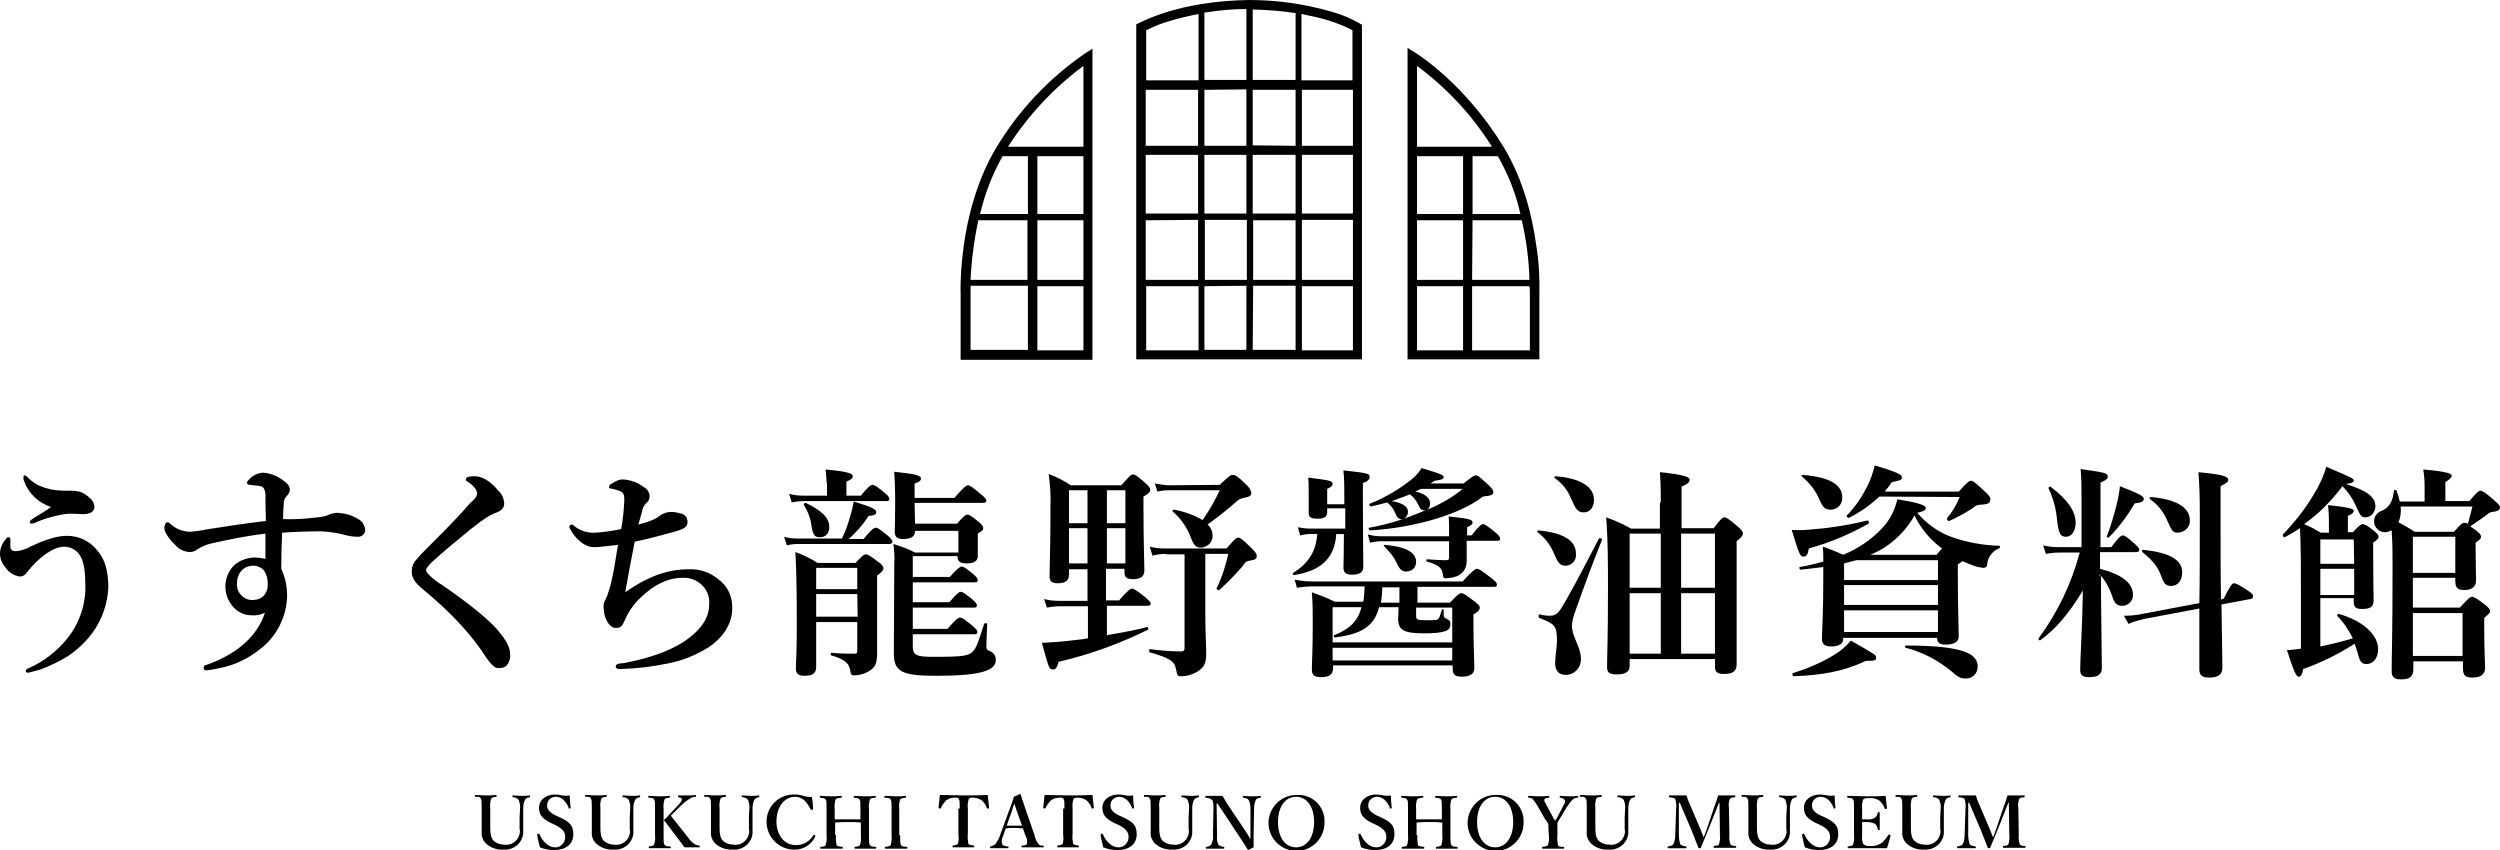<?xml version="1.0" encoding="utf-8"?>
<!-- Generator: Adobe Illustrator 25.0.1, SVG Export Plug-In . SVG Version: 6.00 Build 0)  -->
<svg version="1.1" id="レイヤー_1" xmlns="http://www.w3.org/2000/svg" xmlns:xlink="http://www.w3.org/1999/xlink" x="0px"
	 y="0px" viewBox="0 0 553.8 188.3" style="enable-background:new 0 0 553.8 188.3;" xml:space="preserve">
<g id="レイヤー_2_1_">
	<g id="レイヤー_1-2">
		<path d="M220.7,32.7c-4.4,7.3-6.4,15.8-7.2,21.7c-0.5,3.6-0.8,7.3-0.7,11v14.3H242V10.8l-1.6,1C232.4,17.3,225.7,24.4,220.7,32.7z
			 M240,14.6v17.9h-16.7C227.8,25.5,233.4,19.5,240,14.6z M229.8,48.8H240V62h-10.2V48.8z M227.8,62H215c0.2-4.4,0.8-8.9,1.7-13.2
			h10.9V62L227.8,62z M229.8,47.4V34.6H240v12.8H229.8z M222.1,34.6h5.6v12.8h-10.6C218.2,42.9,219.8,38.6,222.1,34.6z M215,65.3v-2
			h12.7v14.2H215V65.3z M229.8,77.6V63.4H240v14.2H229.8z"/>
		<path d="M295,2.6C289.1,0.9,283,0,276.8,0l0,0c-15.9,0.2-24.1,5-24.5,5.1l-0.6,0.3v74.2h50V5.5l-0.5-0.3
			C299.3,4.1,297.2,3.2,295,2.6z M299.6,6.7v11.1h-11.3V3.1c2,0.4,3.9,0.8,5.9,1.4C296.1,5.1,297.9,5.8,299.6,6.7L299.6,6.7z
			 M277.5,34.3h9.5v13h-9.5L277.5,34.3z M276.1,47.3h-9.3v-13h9.3V47.3z M277.5,32.2V19.9h9.5v12.4L277.5,32.2z M277.5,17.7V2.1
			c3.2,0.1,6.3,0.3,9.5,0.8v14.8L277.5,17.7z M276.1,17.7h-9.3V2.8c3.1-0.5,6.2-0.8,9.3-0.8L276.1,17.7z M276.1,19.8v12.5h-9.3V19.9
			L276.1,19.8z M265.4,32.3h-11.6V19.9h11.6V32.3z M265.4,34.3v13h-11.6v-13H265.4z M265.4,48.7V62h-11.6V48.8L265.4,48.7z
			 M266.9,48.7h9.3V62h-9.3V48.7z M276.1,63.3v14.2h-9.3V63.4L276.1,63.3z M277.6,63.3h9.4v14.2h-9.5L277.6,63.3z M277.6,62V48.8
			h9.4V62L277.6,62z M288.4,48.7h11.3V62h-11.3V48.7z M288.4,47.3v-13h11.3v13H288.4z M288.4,32.3V19.9h11.3v12.4L288.4,32.3z
			 M259.3,4.6c1.6-0.5,3.7-1,6.2-1.5v14.7h-11.6V6.7C255.7,5.8,257.5,5.1,259.3,4.6z M253.9,63.4h11.6v14.2h-11.6L253.9,63.4
			L253.9,63.4z M288.4,77.6V63.4h11.3v14.2H288.4z"/>
		<path d="M340.3,54.3c-0.8-5.9-2.7-14.3-7.2-21.7c-8.5-14-19.2-20.7-19.7-21l-1.6-1v69h29.2V65.3C341.1,61.6,340.9,58,340.3,54.3z
			 M324.1,48.8V62h-10.2V48.8H324.1z M313.9,47.4V34.6h10.2v12.8H313.9z M326.2,48.8h10.9c1,4.3,1.6,8.8,1.7,13.2h-12.7L326.2,48.8
			L326.2,48.8z M336.8,47.4h-10.6V34.6h5.6C334.1,38.6,335.8,42.9,336.8,47.4z M330.5,32.5h-16.6V14.6
			C320.5,19.5,326.1,25.5,330.5,32.5z M313.9,63.4h10.2v14.2h-10.2V63.4z M338.9,65.4v12.2h-12.8V63.4h12.7
			C338.9,64,338.9,64.7,338.9,65.4L338.9,65.4z"/>
		<path d="M14.9,118.7c2.6,0,5.1,1.2,6.7,3.3c1.5,1.7,2.4,4.2,2.4,8.2c-0.2,3.5-1.3,6.9-3.4,9.8c-1.5,2.1-3.4,3.9-5.5,5.3
			c-1.9,1.2-4,2.2-6.1,3c-1.4,0.4-2.2,0.6-2.6,0.7s-0.7-0.1-0.7-0.4s0.4-0.5,0.9-0.7c3.3-1.5,6.2-3.8,8.5-6.7
			c2.6-3.4,4-7.6,3.8-11.9c0-2.4-0.3-4.9-1.1-6.1c-0.7-1.3-2.1-2.1-3.6-2.1c-2.4,0-5.6,2.4-8,5.4c-0.7,0.9-1,1.2-1.9,1.2
			c-1.3-0.2-2.4-1-3.1-2c-0.7-0.8-1.2-1.9-1.2-3c0-0.8,0.2-1.6,0.6-2.3c0.2-0.4,0.5-0.8,0.8-1.1c0.1-0.2,0.3-0.3,0.5-0.3
			c0.4,0,0.4,0.3,0.4,0.7v1.5c0.1,0.7,0.5,0.9,1.2,0.9c1.2-0.1,2.4-0.5,3.4-1.1C10.6,119.3,12.8,118.7,14.9,118.7z M5.3,106.5
			c-0.1-0.2-0.1-0.4-0.1-0.6c0-0.4,0-0.6,0.2-0.6s0.4,0.1,0.7,0.4c2.1,2.3,5.4,3,8.3,3c1.5,0,3.1-0.1,4.3,0.7s2.2,1.6,2.2,2.9
			c0,1-0.8,1.6-2.6,1.6c-1-0.1-2.1-0.1-3.1-0.1c-1.1,0.1-2.2,0.3-3.3,0.6c-1.3,0.3-2.5,0.7-3.7,1.2C7.8,115.8,7.4,116,7,116
			c-0.3,0-0.4-0.1-0.4-0.4s0.3-0.4,0.8-0.8c1.1-0.7,2.9-1.7,3.9-2.5C8.5,111.4,6.3,109.3,5.3,106.5z"/>
		<path d="M70.4,114.6c0.8-0.1,1.6-0.2,2.3-0.5c0.5-0.3,1.1-0.4,1.7-0.5c1.8,0,3.5,0.5,5,1.4c0.9,0.5,1.4,1.4,1.5,2.4
			c0,0.8-0.7,1.5-1.5,1.5c0,0-0.1,0-0.1,0c-0.8,0-1.7-0.1-2.5-0.3c-1.8-0.5-3.7-0.8-5.6-0.9c-2.9,0-5.8,0.1-8.7,0.3
			c-0.1,2.6-0.2,5.2-0.2,8c0.9,1.9,1.3,3.9,1.3,6c-0.1,4.6-2.3,9-6,11.8c-2.6,2.1-5.7,3.6-9,4.2c-0.9,0.2-1.9,0.4-2.8,0.5
			c-0.4,0-0.7-0.2-0.7-0.5c0-0.4,0.2-0.7,0.6-0.7c7.1-2.5,11.4-6.6,13-11.6c-0.9,0.5-2,0.7-3,0.6c-1.3,0-2.6-0.5-3.6-1.4
			c-2.7-2.5-2.9-6.7-0.5-9.4c0.1-0.1,0.3-0.3,0.4-0.4c1.2-1,2.7-1.5,4.2-1.6c0.9,0,1.7,0.1,2.6,0.3v-5.6c-4.1,0.5-8.1,1.3-12.1,2.2
			c-1.1,0.3-2.1,0.7-3,1.3c-0.5,0.4-1.1,0.6-1.7,0.6c-1.2-0.1-2.4-0.6-3.2-1.6c-1.5-1.4-2.4-2.9-2.4-3.8c0-0.3,0.1-0.6,0.2-0.8
			c0.1-0.2,0.3-0.4,0.5-0.4c0.2,0,0.3,0.1,0.5,0.2c1.2,1.2,2.7,1.8,4.4,1.9c1.2-0.1,2.4-0.2,3.6-0.5c4.3-0.7,9.2-1.4,13.3-1.9
			c0-1.6-0.1-3.2-0.1-5.1c0.1-0.6,0-1.2-0.2-1.8c-0.2-0.5-0.5-0.8-1.4-0.9s-1.4-0.1-1.9-0.2c-0.3,0-0.6-0.2-0.6-0.4
			c0-0.4,0.4-0.7,0.8-1.1c0.7-0.7,1.7-1.1,2.7-1.2c1.6,0.1,3.2,0.7,4.5,1.7c0.9,0.6,1.5,1.3,1.5,2c0,0.6-0.3,1.1-0.7,1.5
			c-0.3,0.3-0.5,0.7-0.6,1.1c-0.1,1.3-0.2,2.7-0.2,4C65.3,115.1,67.8,114.9,70.4,114.6z M53.6,126.3c-0.7,0.7-1.1,1.8-1.1,2.8
			c-0.1,1,0.2,2,0.9,2.7c0.7,0.8,1.7,1.2,2.7,1.1c0.9,0,1.7-0.3,2.3-0.9c0.7-0.8,1-1.8,0.9-2.9c0-1-0.3-1.9-0.8-2.7
			c-0.6-0.7-1.5-1.1-2.4-1.1C55.2,125.3,54.3,125.6,53.6,126.3z"/>
		<path d="M105.7,109.2c-0.1-0.5-0.3-0.9-0.6-1.2c-0.4-0.5-0.9-0.9-1.4-1.2c-0.3-0.2-0.5-0.3-0.5-0.6c0-0.6,0.9-0.7,1.9-0.7
			c1.9,0,3.6,1.2,5.3,3.2c0.8,0.7,1.2,1.7,1.3,2.8c0,0.9-0.6,1.6-1.4,1.9c-1.4,0.5-2.6,1.1-6,3.8c-2.6,2.1-6.7,5.5-8.6,7.3
			c-0.7,0.7-1.3,1.4-1.3,1.7c0,0.5,0.3,0.8,0.7,1.2c0.8,0.8,1.7,1.5,2.7,2.1c5.3,3.6,10.1,7.4,12.3,9.9c2.4,2.8,2.9,4.3,2.9,5.5
			c0.1,0.8-0.1,1.6-0.6,2.3c-0.4,0.6-1,0.8-2.1,0.8c-0.6,0-1.5-0.7-2.7-2.5c-3-4.7-7.5-9.7-14.2-15.2c-1.6-1.3-2.2-2.5-2.2-3.6
			c0-1,0.3-2,1-2.7c0.7-0.9,2.6-2.8,6.7-6.9c1.3-1.3,3.1-3.2,5.2-5.6C105.4,110.4,105.7,109.8,105.7,109.2z"/>
		<path d="M152.6,126.1c2.4-0.1,4.7,0.7,6.5,2.2c2.1,1.5,3.2,3.9,3.1,6.5c0,3.8-2.5,6.8-5.4,8.7c-2.8,1.7-5.8,2.9-9,3.5
			c-3.4,0.7-6.8,1.1-10.3,1.2c-0.9,0-1.1-0.2-1.1-0.5c0-0.2,0.1-0.4,0.3-0.6c0.5-0.1,0.9-0.2,1.4-0.2c5.4-1,10.2-2.6,13.6-4.9
			c4.2-2.9,5.4-5.6,5.4-8.2c0.1-1.5-0.4-3-1.5-4.1c-1.2-1.2-2.8-1.8-4.4-1.7c-3.3,0-6.3,1.5-9.3,4.4c-1.5,1.4-2.7,3.1-3.5,5
			c-0.5,1.2-0.9,1.7-1.9,1.7c-0.7,0-1.4-0.3-2.1-1.6c-0.5-1-0.7-2.1-0.7-3.2c0-1,0.4-1.3,0.8-2.3c0.2-0.6,0.5-1.6,0.7-2.2
			c0.7-2.7,1.1-5.5,1.7-9.1c-2.7,0.3-4.3,0.5-4.9,0.5c-1.2,0.1-2.5-0.4-3.4-1.2c-1-0.8-1.8-1.8-2.4-3c-0.2-0.5,0.1-0.8,0.4-0.8
			c0.3,0,0.5,0.2,0.7,0.4c1.3,1,2.9,1.5,4.5,1.4c1.9-0.1,3.9-0.4,5.8-0.8c0.4-2.1,0.6-4.3,0.7-6.4c0-1.6-0.4-1.8-1.2-2.1
			c-0.6-0.2-1.2-0.4-1.8-0.5c-0.2,0-0.4,0-0.4-0.3c0.1-0.4,0.3-0.7,0.7-0.8c0.7-0.5,1.5-0.9,2.4-0.9c1.7,0.1,3.3,0.7,4.6,1.7
			c0.8,0.4,1.3,1.2,1.3,2.1c0,0.6-0.3,1.1-0.8,1.5c-0.5,0.5-0.8,1.2-0.9,1.9c-0.2,0.8-0.5,1.8-0.8,2.8c3.4-0.9,4-1.4,4.8-2
			c0.7-0.5,1.6-0.8,2.5-0.8c0.8,0,1.6,0.2,2.3,0.4c0.8,0.2,1.3,1,1.3,1.8c0,1-0.5,1.5-2.6,2.1s-5.8,1.6-9.1,2.3
			c-0.7,3.6-1.5,7.7-2.1,11.2C144.2,127.2,148.6,126.1,152.6,126.1z"/>
		<path d="M186.5,119.3c0.7-1.4,1.3-3,1.7-4.5c0.4-1.2,0.7-2.4,0.9-3.7c4,1.2,5,1.7,5,2.3s-0.4,0.8-1.7,0.9
			c-1.2,1.9-2.7,3.6-4.4,5.1h3.3c1.7-2.1,2.3-2.5,2.7-2.5s1,0.4,2.6,1.7c0.7,0.6,1.1,1.1,1.1,1.4s-0.2,0.5-0.7,0.5h-20.2
			c-0.8,0-1.7,0.1-2.5,0.3l-0.6-1.9c1,0.3,2,0.4,3,0.4L186.5,119.3z M183.1,106.9c0-0.8-0.1-1.8-0.2-2.9c5.5,0.5,6,1,6,1.5
			s-0.5,0.8-1.4,1.2v3.1h3.2c1.6-2,2.2-2.4,2.6-2.4s1,0.4,2.6,1.7c0.7,0.6,1.1,1,1.1,1.4s-0.2,0.5-0.7,0.5h-18.2
			c-0.9,0-1.8,0.1-2.7,0.3l-0.6-1.9c1.1,0.3,2.2,0.4,3.3,0.4h5.1v-2.9L183.1,106.9z M180.8,137.8v9.9c0,1.5-0.8,2-2.7,2
			c-1.2,0-1.8-0.5-1.8-1.6c0-1.5,0.2-3,0.2-9c0-5.6,0-11.2-0.3-16.8c1.7,0.6,3.4,1.4,4.9,2.4h8.4c1.5-1.6,1.9-1.9,2.3-1.9
			s1,0.3,2.8,1.7c0.8,0.6,1.1,1,1.1,1.4s-0.3,0.8-1.4,1.6v17c0,2.4-0.4,3.2-1.4,3.9c-1.1,0.8-2.4,1.2-3.7,1.2
			c-0.7,0-0.7-0.2-0.9-1.3c-0.3-1.5-1.4-2.3-4.1-3.1c-0.3,0-0.2-0.6,0-0.6c1.7,0.2,3.4,0.2,5.1,0.2c0.5,0,0.6-0.1,0.6-0.7v-6.3
			L180.8,137.8z M181.6,119c-1.2,0-1.5-0.4-1.9-2.9c-0.2-1.5-0.8-2.9-1.6-4.2c-0.2-0.2,0.2-0.6,0.4-0.5c3.5,1.7,5.2,3.3,5.2,5.3
			c0.1,1.1-0.6,2.2-1.8,2.3C181.8,119,181.7,119,181.6,119L181.6,119z M189.9,125.8h-9.1v4.7h9.1V125.8z M189.9,131.6h-9.1v5h9.2
			L189.9,131.6z M202.7,116h9.3c1.5-1.7,1.9-2,2.3-2s0.9,0.3,2.5,1.6c0.7,0.6,1,1,1,1.4s-0.1,0.5-1.2,1.2v5c0,1.1-0.9,1.6-2.4,1.6
			s-2.1-0.4-2.1-1.6h-9.9v4.6h8.2c1.7-1.9,2.3-2.3,2.6-2.3c0.5,0,1,0.4,2.5,1.6c0.7,0.6,1.1,1,1.1,1.4s-0.2,0.5-0.7,0.5h-13.7v4.4
			h8.1c1.6-1.9,2.2-2.3,2.5-2.3c0.5,0,1,0.4,2.5,1.6c0.7,0.6,1.1,1,1.1,1.4s-0.2,0.5-0.7,0.5h-13.5v4.7h7.7c1.8-2.1,2.4-2.5,2.8-2.5
			s1,0.4,2.7,1.8c0.7,0.6,1.1,1,1.1,1.4s-0.2,0.5-0.7,0.5h-13.6v2.6c0,2,0.7,2.4,4.5,2.4c6.7,0,8-0.2,8.9-1.3c0.7-0.8,1-1.6,2.4-6
			c0.1-0.2,0.7-0.2,0.7,0c-0.1,1.7-0.2,4.3-0.2,5s0.2,0.8,0.9,1.1c0.7,0.3,1.2,1,1.2,1.8c0,1.3-0.8,2.1-2.8,2.7s-5.4,0.9-10.3,0.9
			c-7.6,0-9.5-0.8-9.5-5c0-3.3,0.1-13,0.1-19.9c0.1-1.4,0-2.9-0.2-4.3c1.6,0.5,3.3,1.1,4.8,1.9h9.6v-4.8h-9.6c0,1.2-0.8,1.8-2.6,1.8
			c-1.4,0-1.9-0.5-1.9-1.6c0-0.6,0.1-2.5,0.1-6.4c0-3.3-0.1-4.9-0.2-6.9c4.7,0.5,5.9,0.8,5.9,1.5c0,0.5-0.4,0.8-1.4,1.1v3.2h8.8
			c2.1-2.4,2.7-2.8,3-2.8c0.5,0,1,0.4,2.9,2c0.8,0.6,1.2,1.1,1.2,1.4s-0.2,0.5-0.7,0.5h-15.2L202.7,116L202.7,116z"/>
		<path d="M245.2,133h2.7c1.9-2.2,2.5-2.6,2.9-2.6s1,0.4,2.9,1.9c0.8,0.7,1.2,1.1,1.2,1.4s-0.2,0.5-0.7,0.5h-9v6.5
			c3.5-0.6,6.8-1.2,8.9-1.8c0.2-0.1,0.4,0.5,0.2,0.6c-6.3,3.1-12.9,5.5-19.8,7.1c-0.3,1.2-0.6,1.7-1.2,1.7c-0.9,0-0.9-0.1-2.5-5.9
			c2.4-0.1,4.8-0.3,7.2-0.6c1-0.1,2-0.2,3-0.4v-7.1h-6.1c-1,0-2,0.1-3,0.3l-0.6-1.9c1.1,0.3,2.2,0.4,3.3,0.4h6.3v-7h-4.1v1.2
			c0,1.4-0.9,1.9-2.5,1.9c-1.3,0-1.8-0.5-1.8-1.5c0-2.5,0.2-5.5,0.2-15.7c0.1-2.3-0.1-4.7-0.4-7c1.7,0.6,3.4,1.5,4.9,2.5h11.2
			c1.8-2.1,2.2-2.4,2.6-2.4s0.9,0.3,2.7,1.9c0.8,0.7,1.1,1.1,1.1,1.5s-0.2,0.8-1.5,1.5v2.7c0,7.1,0.2,12.1,0.2,13.7
			c0,1.3-0.9,1.9-2.5,1.9c-1.4,0-1.9-0.4-1.9-1.5V126H245v7H245.2z M240.9,115.9v-7.3h-4.1v7.3H240.9z M240.9,124.8V117h-4.1v7.8
			H240.9z M249.3,115.9v-7.3h-4.1v7.3H249.3z M249.3,124.8V117h-4.1v7.8H249.3z M258.3,122.7c-1,0-2,0.1-3,0.4l-0.6-2
			c1.1,0.3,2.3,0.4,3.4,0.4h13.6c1.8-2.1,2.2-2.4,2.6-2.4s0.9,0.3,2.9,2.3c0.9,0.9,1.2,1.3,1.2,1.7c0,0.7-0.3,0.9-1.6,1.1
			c-0.8,0.2-0.9,0.2-1.6,1.3c-1.6,1.8-3.3,3.6-5.1,5.2c-0.2,0.2-0.7-0.2-0.6-0.4c1.2-2.4,2-5,2.6-7.6H267v13.2c0,4.1,0.2,7,0.2,9
			s-0.5,2.9-1.7,3.7c-1.2,0.8-2.5,1.2-3.9,1.2c-0.8,0-0.8-0.2-1.1-1.6c-0.3-1.8-1.6-2.5-5.8-3.7c-0.2,0-0.2-0.7,0-0.7
			c2.3,0.3,4.6,0.5,6.9,0.5c0.6,0,0.8-0.2,0.8-0.7v-20.8h-4.1V122.7z M270.2,107.4c2-1.9,2.4-2.2,2.8-2.2c0.6,0,1.1,0.2,3.1,2.2
			c0.5,0.4,0.9,1,1.1,1.7c0,0.7-0.2,0.9-1.7,1.2c-0.6,0.1-1.2,0.4-1.6,0.8c-2,1.8-4.2,3.5-6.4,5.1c0.7,0.6,1.1,1.5,1.1,2.4
			c0.1,1.4-1,2.6-2.5,2.7c0,0,0,0,0,0c-1.2,0-1.6-0.4-2.3-2.2c-0.8-2.2-2.2-4.2-4-5.8c-0.2-0.2,0-0.4,0.3-0.4
			c2.2,0.4,4.4,1.2,6.3,2.3c1.5-2.1,2.7-4.3,3.8-6.6h-11.3c-0.8,0-1.7,0.1-2.5,0.3l-0.6-1.8c1,0.2,1.9,0.3,2.9,0.4L270.2,107.4
			L270.2,107.4z"/>
		<path d="M346.7,125.3c-1.2,0-1.7-0.8-2.6-3c-0.8-1.8-2-3.3-3.5-4.4c-0.2-0.2,0-0.4,0.2-0.4c5.4,0.5,8.3,2.2,8.3,5.1
			c0.2,1.3-0.7,2.5-2,2.7C347,125.3,346.8,125.3,346.7,125.3z M349,135.3c-0.4,1-0.7,2.1-0.8,3.2c0,2.6,2,4.8,2,7.4
			c0.1,1.9-1.3,3.5-3.2,3.6c0,0-0.1,0-0.1,0c-1.6,0-2.4-0.9-2.4-2.6s0.4-3.3,0.4-4.9c0-3.3-0.4-3.8-3.9-5.1
			c-0.3-0.1-0.2-0.9,0.1-0.8c0.7,0.2,1.4,0.3,2.1,0.3c1.1,0,1.8-0.2,2.8-1.9c1.3-2.1,3.7-6.5,8.2-15.2c0.1-0.2,0.8,0,0.7,0.2
			C352.6,125.3,350.9,129.9,349,135.3L349,135.3z M350.9,113.5c-1.5,0-1.8-0.7-2.9-3.1c-0.7-1.8-2-3.4-3.6-4.5
			c-0.2-0.2,0-0.4,0.2-0.4c5.4,0.4,8.5,2.3,8.5,5.2C353.1,112.6,352,113.5,350.9,113.5z M367.9,111.3c0-3.4-0.1-5.6-0.2-6.7
			c6,0.6,6.6,1.2,6.6,1.7s-0.6,1-1.8,1.5v9.2h7.1c1.6-2.1,2-2.4,2.4-2.4s0.9,0.3,2.9,2c0.9,0.8,1.2,1.2,1.2,1.6s-0.4,0.9-1.4,1.7
			v27.3c0,1.5-0.9,2.1-2.8,2.1c-1.4,0-2-0.4-2-1.6V146H361v1.5c0,1.3-0.9,1.9-2.9,1.9c-1.5,0-2.1-0.4-2.1-1.6
			c0-2.9,0.2-5.9,0.2-17.5c0-5.2,0-10.5-0.4-15.7c1.9,0.7,3.8,1.5,5.5,2.5h6.4v-5.8L367.9,111.3z M367.9,118.2H361v12h6.9V118.2z
			 M367.9,131.4H361v13.4h6.9V131.4z M379.9,130.2v-12h-7.5v12H379.9z M379.9,144.8v-13.4h-7.5v13.4H379.9z"/>
		<path d="M400.7,121.5c-0.2,1.3-0.5,1.8-1.2,1.8s-0.9-0.3-2.6-5.9c1.7,0.1,3.5,0,5.2-0.2c3.9-0.3,7.8-1,11.6-1.9
			c0.2,0,0.5,0.6,0.2,0.7C409.7,118.4,405.3,120.2,400.7,121.5z M413.3,146.4c-4.6,2.2-9.5,3.2-16,3.4c-0.2,0-0.4-0.6-0.1-0.7
			c3.2-1,6.3-2.3,9.2-4.1c1.4-0.8,2.6-1.9,3.6-3.1c5.6,3.2,5.6,3.2,5.6,3.8S415.3,146.4,413.3,146.4L413.3,146.4z M404,125.6
			c-1.6,0.2-3.3,0.4-5.1,0.6c-0.3,0-0.4-0.6-0.2-0.6c1.8-0.3,3.5-0.7,5.2-1.2c0-1.1,0-2.2-0.1-3.3c1.5,0.5,3,1.1,4.5,1.8
			c3.4-1.4,6.5-3.5,9-6.3c1.5-1.7,2.5-3.8,3-6c4.4,0.7,6.3,1.3,6.3,1.9s-0.6,0.8-1.9,1.1c2,2.3,4.4,4.1,7.2,5.2
			c3.5,1.3,7.2,2,11,2.1c0.2,0,0.2,0.5-0.1,0.6c-1.5,0.6-2.6,2.1-2.6,3.7c-0.1,0.4-0.4,0.6-0.8,0.6c-0.8-0.1-1.5-0.2-2.2-0.5
			c-0.9-0.3-1.7-0.7-2.5-1c-0.3,0.3-0.6,0.5-1,0.7v2.6c0,7,0.2,11.8,0.2,13.4c0,1.2-1.1,1.8-2.9,1.8c-1.3,0-1.9-0.4-1.9-1.5h-20.8
			v0.2c0,1.1-0.9,1.7-2.6,1.7c-1.5,0-2.1-0.5-2.1-1.7c0-2.3,0.3-4.6,0.3-13.8v-2.1L404,125.6z M405.5,112.9c-1.2,0-1.7-0.5-2.4-2.1
			c-0.8-2-2.2-3.8-3.9-5.2c-0.2-0.2-0.1-0.4,0.2-0.4c5.8,0.5,8.7,2.1,8.7,5c0.1,1.4-1,2.6-2.4,2.7
			C405.6,112.9,405.6,112.9,405.5,112.9L405.5,112.9z M408.5,128.5h20.8v-4.4h-18.1c-0.9,0.2-1.8,0.5-2.7,0.7L408.5,128.5
			L408.5,128.5z M429.3,129.6h-20.8v4.4h20.8L429.3,129.6z M429.3,135.2h-20.8v4.8h20.8L429.3,135.2z M416.3,110
			c-2,1.9-4.3,3.5-6.7,4.7c-0.2,0.1-0.7-0.3-0.5-0.5c1.9-1.9,3.4-4.2,4.6-6.6c0.7-1.4,1.2-2.9,1.6-4.5c4.7,1.4,6,2,6,2.6
			s-0.2,0.7-2.2,1.1c-0.5,0.7-1,1.4-1.6,2.1h16.4c1.9-2.1,2.3-2.4,2.7-2.4s0.9,0.3,3,2.3c1,0.9,1.3,1.3,1.3,1.7
			c0,0.9-0.3,1.2-2.1,1.3c-0.6,0-1.3,0.2-1.7,0.7c-1.7,1.1-3.5,2.1-5.3,2.9c-0.3,0.1-0.6-0.4-0.5-0.6c1.2-1.4,2.1-3,2.8-4.7
			L416.3,110L416.3,110z M428.9,123c0.6-0.7,1-1.2,1.3-1.5c-2.6-1.9-4.7-4.4-6.1-7.3c-2.2,3.9-5.6,7-9.8,8.7h14.6V123z M435.4,150.3
			c-1.1,0-1.7-0.3-3-1.5c-3-2.5-6.4-4.3-10.2-5.3c-0.3,0-0.2-0.5,0-0.5c13,0,15.9,1.9,15.9,4.7c0,1.4-1.1,2.6-2.5,2.6
			C435.5,150.3,435.5,150.3,435.4,150.3L435.4,150.3z"/>
		<path d="M465.4,127.5c0,6,0.2,17.4,0.2,20.5c0,1.5-1,2-2.8,2c-1.4,0-2-0.4-2-1.6c0-2,0.5-10.4,0.6-17.6c-3.2,5.3-6.1,8.6-9.4,11
			c-0.2,0.2-0.6-0.2-0.4-0.4c4.2-5.7,7.3-12.2,9.1-19h-4.5c-1,0-2,0.1-3,0.3l-0.6-1.9c1.1,0.3,2.3,0.4,3.4,0.4h5.1v-10.5
			c0-2.9,0-4.5-0.2-6.8c5.6,0.8,6,0.9,6,1.7c0,0.5-0.4,0.8-1.6,1.3v14.3h2.4c1.6-2.2,2.2-2.6,2.5-2.6c0.5,0,1,0.4,2.6,1.8
			c0.7,0.6,1.1,1.1,1.1,1.4s-0.2,0.5-0.7,0.5h-8v3.7c4.6,1.2,7.3,3,7.3,5.8c0,1.3-1,2.3-2.2,2.4c-1.1,0-1.9-0.2-2.5-2.4
			c-0.6-1.7-1.5-3.3-2.7-4.6v0.3L465.4,127.5z M457.7,118.9c-1.3,0-1.6-0.6-2-3.5c-0.2-2.5-0.8-4.9-1.9-7.2
			c-0.1-0.2,0.2-0.5,0.4-0.4c3.8,2.8,5.6,5.5,5.6,8C459.8,117.6,458.9,118.9,457.7,118.9L457.7,118.9z M472.9,111.5
			c-1.6,2.7-3.5,5.3-5.7,7.5c-0.2,0.2-0.6,0-0.5-0.2c0.9-2.3,1.6-4.7,2.2-7.1c0.3-1.3,0.6-2.6,0.7-4c4.3,1.7,5.3,2.2,5.3,2.8
			S474.2,111.4,472.9,111.5z M492.6,132.6c1.5-3,1.9-3.4,2.3-3.4s1,0.3,3,1.6c0.9,0.6,1.2,0.9,1.2,1.3s-0.2,0.5-0.6,0.6l-6.4,1.2
			c0.1,7.4,0.2,11.8,0.2,14c0,1.5-0.9,2.2-2.9,2.2c-1.6,0-2.2-0.5-2.2-1.8v-13.5l-12.2,2.3c-1.2,0.3-2.4,0.6-3.5,1.1l-1-1.8
			c1.3,0,2.7-0.1,4-0.4l12.7-2.4c0.1-5.1,0.1-11.6,0.1-19.6c0-4.6-0.1-6.5-0.3-9.4c5.2,0.5,6.6,0.9,6.6,1.7c0,0.5-0.4,0.7-1.7,1.4v8
			c0,6.9,0,12.5,0.1,17.1L492.6,132.6z M481,129.8c-1.1,0-1.6-0.4-2.1-1.8c-0.9-2.5-1.9-3.7-4.3-5.7c-0.1-0.1-0.1-0.3-0.1-0.4
			c0.1-0.1,0.2-0.1,0.3-0.1c5.8,0.6,8.6,2.2,8.6,5C483.4,128.6,482.4,129.8,481,129.8z M482.5,118c-1.2,0-1.3-0.2-2.6-3.1
			c-0.8-1.7-2-3.2-3.6-4.3c-0.1-0.1-0.1-0.3-0.1-0.4c0.1-0.1,0.2-0.1,0.3-0.1c5.6,0.5,8.6,2.3,8.6,5.2
			C485.2,116.7,484,117.9,482.5,118C482.6,118,482.5,118,482.5,118L482.5,118z"/>
		<path d="M514,143.2c2.4-0.5,4.9-1.1,7.2-1.8c-0.9-1.8-2-3.5-3.4-4.9c-0.2-0.2,0-0.5,0.3-0.5c5.3,1.5,8.7,4.6,8.7,7.8
			c0,2-1.1,3.3-2.6,3.3c-1,0-1.4-0.5-1.8-2c-0.3-0.9-0.5-1.8-0.8-2.5c-3.6,2.3-7.4,4.2-11.4,5.6c-0.2,1.2-0.5,1.7-1,1.7
			s-1-0.9-2.6-5.9c1,0,2.1-0.2,3.1-0.3v-13.3c0-4.5,0-8.9-0.2-13.4c-1.1,0.7-2.2,1.4-3.4,2c-0.2,0.1-0.5-0.4-0.4-0.6
			c2.6-2.7,4.9-5.6,6.8-8.8c1.2-1.9,2.2-4,2.8-6.2c5.4,2.3,6.1,2.6,6.1,3s-0.5,0.7-1.8,0.8c4.8,1.5,6.6,2.9,6.6,5
			c0,1.2-0.9,2.3-2.1,2.4c-1,0-1.1-0.1-2.3-2.7c-0.7-1.6-1.7-3-2.9-4.2c-2.4,3.2-5.2,6.1-8.5,8.4c1.3,0.5,2.5,1.2,3.7,1.9h1.8v-3.1
			c0-1-0.1-2-0.2-3c5.2,0.5,5.7,0.9,5.7,1.3s-0.5,0.7-1.3,1.1v3.6h1.1c1.4-1.5,1.8-1.8,2.2-1.8s1,0.3,2.5,1.5c0.7,0.6,1,0.9,1,1.3
			s-0.2,0.6-1.2,1.3v2c0,6.4,0.1,9.7,0.1,10.8c0,1.4-0.7,1.9-2.5,1.9c-1.5,0-1.9-0.4-1.9-1.7v-0.7H514V143.2z M521.4,119.5H514v5.4
			h7.5L521.4,119.5L521.4,119.5z M514,131.8h7.5V126H514V131.8z M537.1,111v-3.3c0-1.2-0.1-2.5-0.3-3.7c5.8,0.5,6.3,1,6.3,1.4
			s-0.5,0.8-1.4,1.4v4.2h5.3c1.7-2,2.1-2.3,2.5-2.3s0.9,0.3,3,2.1c1,0.9,1.3,1.2,1.3,1.6c0,0.6-0.6,0.9-1.7,1
			c-0.5,0.1-1,0.3-1.3,0.7c-1.1,0.8-2.1,1.5-3.6,2.5c0.5,0.3,0.9,0.6,1.3,0.9c0.8,0.6,1.1,1,1.1,1.4s-0.2,0.6-1.2,1.3v1.4
			c0,3.6,0.1,6.1,0.1,6.9c0,1.5-0.9,2.2-2.6,2.2c-1.5,0-2-0.5-2-2V128h-9.4v6.6h10.4c1.9-2.1,2.3-2.4,2.7-2.4s1,0.3,2.8,1.7
			c0.9,0.7,1.2,1.1,1.2,1.5s-0.2,0.5-1.3,1.5v1.8c0,5.4,0.2,8.2,0.2,9.2c0,1.5-1,2.2-2.8,2.2c-1.6,0-2.1-0.5-2.1-2.1v-1.5h-11v1.7
			c0,1.7-0.8,2.3-2.7,2.3c-1.5,0-2.1-0.5-2.1-1.8c0-3.8,0.2-7.7,0.2-23.1c0-2.7,0-5.4-0.2-8.1c-0.5,0.2-1,0.4-1.5,0.4
			c-1.3,0-2.4-1.1-2.4-2.4c0-1,0.6-1.9,1.6-2.3c1.7-0.7,2.6-2.1,2.8-4.5c0-0.2,0.5-0.2,0.6,0c0.3,0.9,0.5,1.6,0.7,2.4h5.5L537.1,111
			z M531.8,112.2c0.1,1.2,0,2.4-0.5,3.5c1.2,0.6,2.4,1.3,3.6,2.1h8.7c1.5-1.7,1.9-2,2.3-2c0.3,0,0.6,0.1,0.8,0.2
			c0.4-1.4,0.7-2.7,1-3.8L531.8,112.2z M543.9,118.9h-9.4v8h9.4V118.9z M534.5,145.3h11v-9.5h-11V145.3z"/>
		<path d="M115.2,179.1c0.1-0.6-0.1-1.3-0.3-1.9c-0.3-0.4-0.8-0.6-1.3-0.6c-0.1,0-0.1,0-0.1-0.2s0-0.2,0.1-0.2
			c0.6,0,1.3,0.1,1.9,0.1c0.6,0,1.2,0,1.8-0.1c0.1,0,0.1,0,0.1,0.2s0,0.2-0.1,0.2c-0.5,0.1-0.9,0.3-1,0.6c-0.3,0.6-0.4,1.2-0.4,1.9
			v5c0.1,1.1-0.4,2.2-1.2,3c-0.9,0.8-2,1.2-3.2,1.1c-1.4,0.1-2.8-0.4-3.8-1.3c-0.7-0.7-1.1-1.6-1-2.6V179c0-1.5,0-1.7-0.2-2.1
			s-0.5-0.4-1.2-0.4c-0.1,0-0.1,0-0.1-0.2s0-0.2,0.1-0.2c0.7,0,1.6,0.1,2.3,0.1c0.8,0,1.5,0,2.3-0.1c0.1,0,0.1,0,0.1,0.2
			s0,0.2-0.1,0.2c-0.6,0.1-0.9,0.1-1.1,0.4c-0.2,0.7-0.3,1.4-0.2,2.1v4.2c0,1.4,0.1,2.4,0.8,3.1c0.6,0.5,1.4,0.8,2.2,0.8
			c1.6,0.3,3.2-0.8,3.5-2.4c0.1-0.3,0.1-0.7,0-1V181L115.2,179.1z"/>
		<path d="M122,182.3c-1.9-1-2.6-1.8-2.6-3.4s1.4-2.9,3.6-2.9c0.5,0,1.1,0.1,1.6,0.2c0.5,0.1,1.1,0.1,1.6,0c0,0.9,0.1,1.8,0.2,2.7
			c0,0.1,0,0.1-0.2,0.2s-0.2,0-0.2-0.1c-0.6-1.5-1.6-2.5-2.9-2.5c-1,0-1.9,0.8-1.9,1.8c0,0.1,0,0.1,0,0.2c0,0.7,0.4,1.4,1.8,2.1
			l0.9,0.4c2.3,1.1,3.1,1.8,3.1,3.8c0,2.2-1.6,3.5-4.3,3.5c-1.1,0-2.1-0.2-3.1-0.6c-0.2-0.9-0.5-1.9-0.6-2.7c0-0.1,0-0.2,0.2-0.3
			s0.2,0,0.3,0.1c0.7,1.6,2,2.9,3.4,2.9c1.2,0.1,2.2-0.9,2.3-2.1c0-0.1,0-0.1,0-0.2c0-1.2-0.7-1.9-2.3-2.7L122,182.3z"/>
		<path d="M139.6,179.1c0.1-0.6-0.1-1.3-0.3-1.9c-0.3-0.4-0.8-0.6-1.3-0.6c-0.1,0-0.1,0-0.1-0.2s0-0.2,0.1-0.2
			c0.6,0,1.3,0.1,1.9,0.1c0.6,0,1.2,0,1.8-0.1c0.1,0,0.1,0,0.1,0.2s0,0.2-0.1,0.2c-0.5,0.1-0.9,0.3-1,0.6c-0.3,0.6-0.4,1.2-0.4,1.9
			v5c0.1,1.1-0.4,2.2-1.2,3c-0.9,0.8-2,1.2-3.2,1.1c-1.4,0.1-2.8-0.4-3.8-1.3c-0.7-0.7-1.1-1.6-1-2.6V179c0-1.5,0-1.7-0.2-2.1
			s-0.5-0.4-1.2-0.4c-0.1,0-0.1,0-0.1-0.2s0-0.2,0.1-0.2c0.7,0,1.6,0.1,2.3,0.1c0.8,0,1.5,0,2.3-0.1c0.1,0,0.1,0,0.1,0.2
			s0,0.2-0.1,0.2c-0.6,0.1-0.9,0.1-1.1,0.4c-0.2,0.7-0.3,1.4-0.2,2.1v4.2c0,1.4,0.1,2.4,0.8,3.1c0.6,0.5,1.4,0.8,2.2,0.8
			c1.6,0.3,3.2-0.8,3.5-2.4c0.1-0.3,0.1-0.7,0-1V181L139.6,179.1z"/>
		<path d="M147,185c0,1.6,0,1.8,0.2,2.1s0.5,0.4,1.2,0.4c0.1,0,0.2,0,0.2,0.2s0,0.2-0.2,0.2h-4.5c-0.1,0-0.2,0-0.2-0.2
			s0-0.2,0.1-0.2c0.6-0.1,0.9-0.1,1.1-0.4c0.2-0.7,0.3-1.4,0.2-2.1v-5.8c0-1.5,0-1.7-0.2-2.1s-0.5-0.3-1.2-0.4c-0.1,0-0.1,0-0.1-0.2
			s0-0.2,0.1-0.2c0.7,0,1.6,0.1,2.3,0.1c0.7,0,1.5,0,2.2-0.1c0.1,0,0.2,0,0.2,0.2s0,0.2-0.2,0.2c-0.6,0.1-0.8,0.1-1,0.4
			c-0.2,0.7-0.3,1.4-0.2,2.1v2.5c0.4-0.3,0.9-0.8,1.2-1.2l1.8-1.9c1-1,1.1-1.3,1-1.7c-0.1-0.2-0.4-0.2-0.7-0.3c-0.1,0-0.1,0-0.1-0.2
			s0-0.2,0.1-0.2h1.9c0.6,0,1.3,0,1.9-0.1c0.1,0,0.1,0,0.1,0.2s0,0.2-0.1,0.2c-0.5,0-1,0.2-1.4,0.5c-0.7,0.4-1.4,1-2,1.6l-1.5,1.5
			l-0.6,0.6c1,1.2,2.2,2.8,3.8,4.8c0.4,0.6,0.9,1.1,1.5,1.5c0.3,0.2,0.7,0.3,1,0.3c0.1,0,0.1,0,0.1,0.2s0,0.2-0.1,0.2h-3.3
			c-0.4-0.6-0.8-1.1-1.3-1.8c-1.2-1.5-2.3-3.1-3.3-4.3V185z"/>
		<path d="M166,179.1c0.1-0.6-0.1-1.3-0.3-1.9c-0.3-0.4-0.8-0.6-1.3-0.6c-0.1,0-0.1,0-0.1-0.2s0-0.2,0.1-0.2c0.6,0,1.3,0.1,1.9,0.1
			c0.6,0,1.2,0,1.8-0.1c0.1,0,0.1,0,0.1,0.2s0,0.2-0.1,0.2c-0.5,0.1-0.9,0.3-1,0.6c-0.3,0.6-0.4,1.2-0.4,1.9v5
			c0.1,1.1-0.4,2.2-1.2,3c-0.9,0.8-2,1.2-3.2,1.1c-1.4,0.1-2.8-0.4-3.8-1.3c-0.7-0.7-1.1-1.6-1-2.6V179c0-1.5,0-1.7-0.2-2.1
			s-0.5-0.4-1.2-0.4c-0.1,0-0.1,0-0.1-0.2s0-0.2,0.1-0.2c0.7,0,1.6,0.1,2.3,0.1c0.8,0,1.5,0,2.3-0.1c0.1,0,0.1,0,0.1,0.2
			s0,0.2-0.1,0.2c-0.6,0.1-0.9,0.1-1.1,0.4c-0.2,0.7-0.3,1.4-0.2,2.1v4.2c0,1.4,0.1,2.4,0.8,3.1c0.6,0.5,1.4,0.8,2.2,0.8
			c1.6,0.3,3.2-0.8,3.5-2.4c0.1-0.3,0.1-0.7,0-1V181L166,179.1z"/>
		<path d="M180.1,179.2c0,0.1,0,0.2-0.2,0.2s-0.2,0-0.3-0.1c-0.4-0.7-0.8-1.4-1.4-2c-0.6-0.5-1.3-0.8-2.1-0.8
			c-2.3,0-4.1,2.2-4.1,5.5c0,3,1.8,5.2,4.2,5.2c1.6,0.1,3.2-0.8,4-2.2c0-0.1,0.1-0.1,0.3,0c0.1,0.1,0.2,0.2,0.1,0.3
			c-0.8,1.8-2.7,3-4.7,2.9c-3.4,0-6.1-2.8-6.1-6.2c0-3.4,2.8-6.1,6.2-6c0.7,0,1.4,0.1,2,0.3c0.6,0.2,1.2,0.3,1.8,0.2
			C180,177.2,180.1,178.3,180.1,179.2z"/>
		<path d="M185.2,185c-0.1,0.7,0,1.5,0.1,2.2c0.2,0.3,0.6,0.3,1.3,0.4c0.1,0,0.1,0,0.1,0.2s0,0.2-0.2,0.2h-4.7c-0.1,0-0.1,0-0.1-0.2
			s0-0.2,0.1-0.2c0.7-0.1,1-0.1,1.1-0.4c0.2-0.7,0.3-1.5,0.2-2.2v-5.8c0-1.5,0-1.8-0.2-2.1s-0.5-0.3-1.2-0.4c-0.1,0-0.1,0-0.1-0.2
			s0-0.2,0.1-0.2c0.7,0,1.6,0.1,2.3,0.1c0.8,0,1.5,0,2.3-0.1c0.1,0,0.2,0,0.2,0.2s0,0.2-0.2,0.2c-0.6,0.1-1,0.1-1.2,0.4
			c-0.2,0.7-0.3,1.4-0.2,2.1v2.3h5.7v-2.3c0-1.5,0-1.8-0.2-2.1s-0.6-0.3-1.2-0.4c-0.1,0-0.1,0-0.1-0.2s0-0.2,0.1-0.2
			c0.8,0,1.6,0.1,2.4,0.1c0.7,0,1.5,0,2.2-0.1c0.2,0,0.2,0,0.2,0.2s0,0.2-0.2,0.2c-0.6,0.1-0.9,0.1-1.1,0.4
			c-0.2,0.7-0.3,1.4-0.2,2.1v5.8c0,1.6,0,1.8,0.2,2.2s0.6,0.3,1.3,0.4c0.1,0,0.1,0,0.1,0.2s0,0.2-0.1,0.2h-4.6c-0.1,0-0.1,0-0.1-0.2
			s0-0.2,0.1-0.2c0.6-0.1,0.9-0.1,1.1-0.4c0.2-0.7,0.3-1.5,0.2-2.2v-2.8c-0.9-0.1-1.9-0.1-2.8-0.1c-1,0-1.9,0-2.9,0.1v2.8H185.2z"/>
		<path d="M199.4,185c0,1.6,0,1.8,0.2,2.2s0.6,0.3,1.3,0.4c0.1,0,0.1,0,0.1,0.2s0,0.2-0.2,0.2h-4.7c-0.1,0-0.1,0-0.1-0.2
			s0-0.2,0.1-0.2c0.6-0.1,1-0.1,1.2-0.4c0.2-0.7,0.3-1.5,0.2-2.2v-5.8c0-1.5,0-1.7-0.2-2.1s-0.6-0.3-1.3-0.4c-0.1,0-0.1,0-0.1-0.2
			s0-0.2,0.1-0.2c0.8,0,1.6,0.1,2.3,0.1c0.8,0,1.5,0,2.3-0.1c0.1,0,0.1,0,0.1,0.2s0,0.2-0.1,0.2c-0.6,0.1-1,0.1-1.2,0.4
			c-0.2,0.7-0.3,1.4-0.2,2.1v5.8H199.4z"/>
		<path d="M212.6,179.1c0-1.5,0-1.7-0.2-2.1s-0.5-0.3-0.9-0.3c-0.7,0-1.4,0.2-1.9,0.6c-0.5,0.5-0.9,1.1-1.2,1.7
			c0,0.1-0.1,0.1-0.3,0.1s-0.2-0.1-0.2-0.2c0.1-0.8,0.2-2,0.3-2.8c1.8,0,3.5,0.1,5.3,0.1s3.5,0,5.3-0.1c0.1,0.8,0.2,2,0.3,2.8
			c0,0.1,0,0.1-0.2,0.2s-0.2,0-0.3-0.1c-0.2-0.7-0.6-1.2-1.1-1.7c-0.6-0.4-1.3-0.6-2-0.6c-0.4,0-0.7,0-0.9,0.3
			c-0.2,0.6-0.3,1.3-0.2,2v5.8c-0.1,0.7,0,1.4,0.1,2.1c0.2,0.3,0.6,0.3,1.2,0.4c0.1,0,0.1,0,0.1,0.2s0,0.2-0.2,0.2h-4.5
			c-0.1,0-0.1,0-0.1-0.2s0-0.2,0.1-0.2c0.6-0.1,0.9-0.1,1.1-0.4c0.2-0.7,0.2-1.4,0.1-2.1v-5.7H212.6z"/>
		<path d="M226.6,183.5c-0.5,0-1.2-0.1-1.8-0.1c-0.7,0-1.3,0-2,0.1l-0.6,1.7c-0.3,0.6-0.4,1.2-0.2,1.8c0.1,0.3,0.7,0.5,1.3,0.5
			c0.1,0,0.1,0,0.1,0.2s0,0.2-0.2,0.2h-3.7c-0.1,0-0.2,0-0.2-0.2s0-0.2,0.2-0.2c0.4-0.1,0.7-0.3,1-0.5c0.4-0.6,0.8-1.2,1-1.9
			l1.9-5.2c0.8-2,0.9-2.5,1.2-3.4l1.3-0.6c0.1,0,0.2,0,0.2,0.1c0.3,1,0.6,1.8,1.3,3.9l1.8,5.2c0.1,0.7,0.4,1.3,0.8,1.8
			c0.2,0.3,0.6,0.5,1,0.4c0.2,0,0.2,0,0.2,0.2s0,0.2-0.2,0.2h-4.6c-0.1,0-0.1,0-0.1-0.2s0-0.2,0.1-0.2c0.6,0,1-0.1,1.1-0.4
			c0.1-0.6,0-1.2-0.3-1.7L226.6,183.5z M225.4,180.1c-0.4-1.1-0.5-1.5-0.7-2.1c-0.2,0.6-0.4,1-0.7,2.1l-1,2.8h3.4L225.4,180.1z"/>
		<path d="M235.8,179.1c0-1.5,0-1.7-0.2-2.1s-0.5-0.3-0.9-0.3c-0.7,0-1.4,0.2-1.9,0.6c-0.5,0.5-0.9,1.1-1.2,1.7
			c0,0.1-0.1,0.1-0.3,0.1s-0.2-0.1-0.2-0.2c0.1-0.8,0.2-2,0.3-2.8c1.8,0,3.5,0.1,5.3,0.1s3.5,0,5.3-0.1c0.1,0.8,0.2,2,0.3,2.8
			c0,0.1,0,0.1-0.2,0.2s-0.2,0-0.3-0.1c-0.2-0.7-0.6-1.2-1.1-1.7c-0.6-0.4-1.3-0.6-2-0.6c-0.4,0-0.7,0-0.9,0.3
			c-0.2,0.6-0.3,1.3-0.2,2v5.8c-0.1,0.7,0,1.4,0.1,2.1c0.2,0.3,0.6,0.3,1.2,0.4c0.1,0,0.1,0,0.1,0.2s0,0.2-0.2,0.2h-4.5
			c-0.1,0-0.1,0-0.1-0.2s0-0.2,0.1-0.2c0.6-0.1,0.9-0.1,1.1-0.4c0.2-0.7,0.2-1.4,0.1-2.1v-5.7H235.8z"/>
		<path d="M246.8,182.3c-1.9-1-2.6-1.8-2.6-3.4s1.4-2.9,3.6-2.9c0.5,0,1.1,0.1,1.6,0.2c0.5,0.1,1.1,0.1,1.6,0c0,0.9,0.1,1.8,0.2,2.7
			c0,0.1,0,0.1-0.2,0.2s-0.2,0-0.2-0.1c-0.6-1.5-1.6-2.5-2.9-2.5c-1,0-1.9,0.8-1.9,1.8c0,0.1,0,0.1,0,0.2c0,0.7,0.4,1.4,1.8,2.1
			l0.9,0.4c2.3,1.1,3.1,1.8,3.1,3.8c0,2.2-1.6,3.5-4.3,3.5c-1.1,0-2.1-0.2-3.1-0.6c-0.2-0.9-0.5-1.9-0.6-2.7c0-0.1,0-0.2,0.2-0.3
			s0.2,0,0.3,0.1c0.7,1.6,2,2.9,3.4,2.9c1.2,0.1,2.2-0.9,2.3-2.1c0-0.1,0-0.1,0-0.2c0-1.2-0.7-1.9-2.3-2.7L246.8,182.3z"/>
		<path d="M263.4,179.1c0.1-0.6-0.1-1.3-0.3-1.9c-0.3-0.4-0.8-0.6-1.3-0.6c-0.1,0-0.1,0-0.1-0.2s0-0.2,0.1-0.2
			c0.6,0,1.3,0.1,1.9,0.1c0.6,0,1.2,0,1.8-0.1c0.1,0,0.1,0,0.1,0.2s0,0.2-0.1,0.2c-0.5,0.1-0.9,0.3-1,0.6c-0.3,0.6-0.4,1.2-0.4,1.9
			v5c0.1,1.1-0.4,2.2-1.2,3c-0.9,0.8-2,1.2-3.2,1.1c-1.4,0.1-2.8-0.4-3.8-1.3c-0.7-0.7-1.1-1.6-1-2.6V179c0-1.5,0-1.7-0.2-2.1
			s-0.5-0.4-1.2-0.4c-0.1,0-0.1,0-0.1-0.2s0-0.2,0.1-0.2c0.7,0,1.6,0.1,2.3,0.1c0.8,0,1.5,0,2.3-0.1c0.1,0,0.1,0,0.1,0.2
			s0,0.2-0.1,0.2c-0.6,0.1-0.9,0.1-1.1,0.4c-0.2,0.7-0.3,1.4-0.2,2.1v4.2c0,1.4,0.1,2.4,0.8,3.1c0.6,0.5,1.4,0.8,2.2,0.8
			c1.6,0.3,3.2-0.8,3.5-2.4c0.1-0.3,0.1-0.7,0-1V181L263.4,179.1z"/>
		<path d="M269.5,178l0.1,7.1c-0.1,0.7,0,1.4,0.3,2c0.2,0.3,0.7,0.4,1.2,0.5c0.1,0,0.1,0,0.1,0.2s0,0.2-0.2,0.2h-3.8
			c-0.1,0-0.1,0-0.1-0.2s0-0.2,0.1-0.2c0.4,0,0.8-0.2,1.1-0.5c0.3-0.6,0.5-1.3,0.4-2l0.1-5.9c0-1,0-1.7-0.3-2s-0.7-0.4-1.4-0.5
			c-0.1,0-0.1,0-0.1-0.2s0-0.2,0.1-0.2h3.7c0.4,0.7,0.6,1,1.2,2l3.7,5.5c0.6,0.9,0.9,1.4,1.3,2.1v-6.7c0-0.7-0.1-1.4-0.4-2
			c-0.2-0.3-0.7-0.4-1.1-0.5c-0.1,0-0.2,0-0.2-0.2s0-0.2,0.1-0.2c0.5,0,1.2,0.1,1.9,0.1c0.6,0,1.3,0,1.9-0.1c0.1,0,0.1,0,0.1,0.2
			s0,0.2-0.1,0.2c-0.5,0.1-0.9,0.2-1,0.5c-0.3,0.6-0.4,1.3-0.4,2l-0.1,5.8v2.7c-0.4,0.2-0.8,0.4-1.2,0.6c-0.1,0-0.1,0-0.1-0.1
			c-0.5-0.8-0.8-1.3-1.8-2.8l-4.9-7.4L269.5,178z"/>
		<path d="M293.4,182.1c0.1,3.4-2.6,6.3-6,6.4c-3.4,0.1-6.3-2.6-6.4-6c-0.1-3.4,2.6-6.3,6-6.4c0.1,0,0.1,0,0.2,0
			c3.2-0.2,5.9,2.1,6.2,5.3C293.4,181.6,293.4,181.9,293.4,182.1z M283.1,182.1c0,3.4,1.6,5.6,4,5.6s4-2.2,4-5.6s-1.6-5.6-4-5.6
			S283.1,178.7,283.1,182.1z"/>
		<path d="M303.9,182.3c-1.9-1-2.6-1.8-2.6-3.4s1.4-2.9,3.6-2.9c0.5,0,1.1,0.1,1.6,0.2c0.5,0.1,1.1,0.1,1.6,0c0,0.9,0.1,1.8,0.2,2.7
			c0,0.1,0,0.1-0.2,0.2s-0.2,0-0.2-0.1c-0.6-1.5-1.6-2.5-2.9-2.5c-1,0-1.9,0.8-1.9,1.8c0,0.1,0,0.1,0,0.2c0,0.7,0.4,1.4,1.8,2.1
			l0.9,0.4c2.3,1.1,3.1,1.8,3.1,3.8c0,2.2-1.6,3.5-4.3,3.5c-1.1,0-2.1-0.2-3.1-0.6c-0.2-0.9-0.5-1.9-0.6-2.7c0-0.1,0-0.2,0.2-0.3
			s0.2,0,0.3,0.1c0.7,1.6,2,2.9,3.4,2.9c1.2,0.1,2.2-0.9,2.3-2.1c0-0.1,0-0.1,0-0.2c0-1.2-0.7-1.9-2.3-2.7L303.9,182.3z"/>
		<path d="M314,185c-0.1,0.7,0,1.5,0.1,2.2c0.2,0.3,0.6,0.3,1.3,0.4c0.1,0,0.1,0,0.1,0.2s0,0.2-0.2,0.2h-4.7c-0.1,0-0.1,0-0.1-0.2
			s0-0.2,0.1-0.2c0.7-0.1,1-0.1,1.1-0.4c0.2-0.7,0.3-1.5,0.2-2.2v-5.8c0-1.5,0-1.8-0.2-2.1s-0.5-0.3-1.2-0.4c-0.1,0-0.1,0-0.1-0.2
			s0-0.2,0.1-0.2c0.7,0,1.6,0.1,2.3,0.1c0.8,0,1.5,0,2.3-0.1c0.1,0,0.2,0,0.2,0.2s0,0.2-0.2,0.2c-0.6,0.1-1,0.1-1.2,0.4
			c-0.2,0.7-0.3,1.4-0.2,2.1v2.3h5.7v-2.3c0-1.5,0-1.8-0.2-2.1s-0.6-0.3-1.2-0.4c-0.1,0-0.1,0-0.1-0.2s0-0.2,0.1-0.2
			c0.8,0,1.6,0.1,2.4,0.1c0.7,0,1.5,0,2.2-0.1c0.2,0,0.2,0,0.2,0.2s0,0.2-0.2,0.2c-0.6,0.1-0.9,0.1-1.1,0.4
			c-0.2,0.7-0.3,1.4-0.2,2.1v5.8c0,1.6,0,1.8,0.2,2.2s0.6,0.3,1.3,0.4c0.1,0,0.1,0,0.1,0.2s0,0.2-0.1,0.2h-4.6c-0.1,0-0.1,0-0.1-0.2
			s0-0.2,0.1-0.2c0.6-0.1,0.9-0.1,1.1-0.4c0.2-0.7,0.3-1.5,0.2-2.2v-2.8c-0.9-0.1-1.9-0.1-2.8-0.1c-1,0-1.9,0-2.9,0.1v2.8H314z"/>
		<path d="M337.5,182.1c0.1,3.4-2.6,6.3-6,6.4c-3.4,0.1-6.3-2.6-6.4-6c-0.1-3.4,2.6-6.3,6-6.4c0.1,0,0.1,0,0.2,0
			c3.2-0.2,5.9,2.1,6.2,5.3C337.5,181.6,337.5,181.9,337.5,182.1z M327.2,182.1c0,3.4,1.6,5.6,4,5.6s4-2.2,4-5.6s-1.6-5.6-4-5.6
			S327.2,178.7,327.2,182.1z"/>
		<path d="M343,183.3v-0.7c-0.2-0.4-0.4-0.8-0.7-1.1l-1.5-2.6c-0.3-0.6-0.7-1.2-1.2-1.8c-0.2-0.3-0.6-0.4-1-0.4
			c-0.1,0-0.1,0-0.1-0.2s0-0.2,0.1-0.2c0.8,0,1.5,0.1,2.2,0.1c0.8,0,1.5,0,2.3-0.1c0.1,0,0.1,0,0.1,0.2s0,0.2-0.1,0.2
			c-0.6,0.1-0.9,0.1-1,0.4s0.2,0.7,0.5,1.3l1.4,2.6c0.1,0.3,0.3,0.5,0.5,0.8c0.2-0.3,0.3-0.5,0.5-0.8l1.3-2.5c0.4-0.7,0.5-1,0.3-1.3
			s-0.5-0.4-1-0.5c-0.1,0-0.1,0-0.1-0.2s0-0.2,0.2-0.2c0.6,0,1.3,0.1,2,0.1c0.6,0,1.2,0,1.8-0.1c0.1,0,0.1,0,0.1,0.2s0,0.2-0.2,0.2
			c-0.4,0-0.8,0.2-1.1,0.5c-0.5,0.5-0.9,1.1-1.3,1.7l-1.5,2.5c-0.2,0.3-0.4,0.6-0.5,0.9v2.8c-0.1,0.7,0,1.4,0.1,2.1
			c0.2,0.4,0.6,0.4,1.3,0.4c0.1,0,0.1,0,0.1,0.2s0,0.2-0.1,0.2h-4.6c-0.1,0-0.2,0-0.2-0.2s0-0.2,0.1-0.2c0.6-0.1,1-0.1,1.2-0.4
			c0.2-0.7,0.3-1.4,0.2-2.1L343,183.3L343,183.3z"/>
		<path d="M360,179.1c0.1-0.6-0.1-1.3-0.3-1.9c-0.3-0.4-0.8-0.6-1.3-0.6c-0.1,0-0.1,0-0.1-0.2s0-0.2,0.1-0.2c0.6,0,1.3,0.1,1.9,0.1
			c0.6,0,1.2,0,1.8-0.1c0.1,0,0.1,0,0.1,0.2s0,0.2-0.1,0.2c-0.5,0.1-0.9,0.3-1,0.6c-0.3,0.6-0.4,1.2-0.4,1.9v5
			c0.1,1.1-0.4,2.2-1.2,3c-0.9,0.8-2,1.2-3.2,1.1c-1.4,0.1-2.8-0.4-3.8-1.3c-0.7-0.7-1.1-1.6-1-2.6V179c0-1.5,0-1.7-0.2-2.1
			s-0.5-0.4-1.2-0.4c-0.1,0-0.1,0-0.1-0.2s0-0.2,0.1-0.2c0.7,0,1.6,0.1,2.3,0.1c0.8,0,1.5,0,2.3-0.1c0.1,0,0.1,0,0.1,0.2
			s0,0.2-0.1,0.2c-0.6,0.1-0.9,0.1-1.1,0.4c-0.2,0.7-0.3,1.4-0.2,2.1v4.2c0,1.4,0.1,2.4,0.8,3.1c0.6,0.5,1.4,0.8,2.2,0.8
			c1.6,0.3,3.2-0.8,3.5-2.4c0.1-0.3,0.1-0.7,0-1V181L360,179.1z"/>
		<path d="M379.9,178.3c0.3-0.7,0.5-1.4,0.7-2.1h3.7c0.1,0,0.1,0,0.1,0.2s0,0.2-0.1,0.2c-0.7,0.1-1,0.1-1.1,0.4
			c-0.3,0.7-0.3,1.4-0.2,2.1l0.1,5.8c-0.1,0.7,0,1.4,0.2,2.1c0.2,0.3,0.5,0.4,1.2,0.4c0.1,0,0.1,0,0.1,0.2s0,0.2-0.2,0.2h-4.7
			c-0.1,0-0.1,0-0.1-0.2s0-0.2,0.1-0.2c0.6-0.1,1-0.1,1.1-0.4c0.2-0.7,0.3-1.4,0.2-2.1l-0.1-7.1h-0.1l-2.3,5.8
			c-0.7,1.8-1.2,2.8-1.7,4.1c0,0.1-0.1,0.2-0.3,0.2s-0.3,0-0.3-0.2c-0.5-1.3-0.9-2.3-1.5-3.8l-2.6-6.1h-0.2v7.1
			c0,0.7,0.1,1.4,0.3,2.1c0.2,0.3,0.8,0.4,1.2,0.5c0.1,0,0.2,0,0.2,0.2s0,0.2-0.2,0.2h-3.8c-0.1,0-0.2,0-0.2-0.2s0-0.2,0.2-0.2
			c0.4-0.1,0.9-0.2,1.1-0.5c0.3-0.7,0.4-1.4,0.4-2.1l0.2-5.8c0.1-0.7,0-1.4-0.2-2.1c-0.2-0.3-0.7-0.3-1.3-0.4c-0.1,0-0.1,0-0.1-0.2
			s0-0.2,0.1-0.2h3.8c0.2,0.6,0.4,1.3,0.7,1.9l2.3,5.4c0.3,0.8,0.5,1.1,0.8,2c0.3-0.8,0.4-1,0.7-1.9L379.9,178.3z"/>
		<path d="M395.8,179.1c0.1-0.6-0.1-1.3-0.3-1.9c-0.3-0.4-0.8-0.6-1.3-0.6c-0.1,0-0.1,0-0.1-0.2s0-0.2,0.1-0.2
			c0.6,0,1.3,0.1,1.9,0.1c0.6,0,1.2,0,1.8-0.1c0.1,0,0.1,0,0.1,0.2s0,0.2-0.1,0.2c-0.5,0.1-0.9,0.3-1,0.6c-0.3,0.6-0.4,1.2-0.4,1.9
			v5c0.1,1.1-0.4,2.2-1.2,3c-0.9,0.8-2,1.2-3.2,1.1c-1.4,0.1-2.8-0.4-3.8-1.3c-0.7-0.7-1.1-1.6-1-2.6V179c0-1.5,0-1.7-0.2-2.1
			s-0.5-0.4-1.2-0.4c-0.1,0-0.1,0-0.1-0.2s0-0.2,0.1-0.2c0.7,0,1.6,0.1,2.3,0.1c0.8,0,1.5,0,2.3-0.1c0.1,0,0.1,0,0.1,0.2
			s0,0.2-0.1,0.2c-0.6,0.1-0.9,0.1-1.1,0.4c-0.2,0.7-0.3,1.4-0.2,2.1v4.2c0,1.4,0.1,2.4,0.8,3.1c0.6,0.5,1.4,0.8,2.2,0.8
			c1.6,0.3,3.2-0.8,3.5-2.4c0.1-0.3,0.1-0.7,0-1V181L395.8,179.1z"/>
		<path d="M402.2,182.3c-1.9-1-2.6-1.8-2.6-3.4s1.4-2.9,3.6-2.9c0.5,0,1.1,0.1,1.6,0.2c0.5,0.1,1.1,0.1,1.6,0c0,0.9,0.1,1.8,0.2,2.7
			c0,0.1,0,0.1-0.2,0.2s-0.2,0-0.2-0.1c-0.6-1.5-1.6-2.5-2.9-2.5c-1,0-1.9,0.8-1.9,1.8c0,0.1,0,0.1,0,0.2c0,0.7,0.4,1.4,1.8,2.1
			l0.9,0.4c2.3,1.1,3.1,1.8,3.1,3.8c0,2.2-1.6,3.5-4.3,3.5c-1.1,0-2.1-0.2-3.1-0.6c-0.2-0.9-0.5-1.9-0.6-2.7c0-0.1,0-0.2,0.2-0.3
			s0.2,0,0.3,0.1c0.7,1.6,2,2.9,3.4,2.9c1.2,0.1,2.2-0.9,2.3-2.1c0-0.1,0-0.1,0-0.2c0-1.2-0.7-1.9-2.3-2.7L402.2,182.3z"/>
		<path d="M412.5,185c-0.1,0.6,0,1.3,0.2,1.9c0.4,0.4,0.9,0.6,1.5,0.5c1,0.1,2-0.2,2.8-0.8c0.5-0.5,0.9-1,1.3-1.6
			c0-0.1,0.1-0.2,0.3-0.1s0.2,0.1,0.2,0.2c-0.2,0.9-0.5,1.9-0.8,2.8h-8.6c-0.1,0-0.1,0-0.1-0.2s0-0.2,0.1-0.2
			c0.6-0.1,0.9-0.1,1.1-0.4c0.2-0.7,0.3-1.4,0.2-2.1v-5.8c0-1.5,0-1.8-0.2-2.1s-0.5-0.3-1.2-0.4c-0.1,0-0.1,0-0.1-0.2s0-0.2,0.1-0.2
			c1.4,0,2.9,0.1,4.3,0.1s2.7,0,4.1-0.1c0.1,0.8,0.2,1.9,0.3,2.7c0,0.1,0,0.2-0.2,0.2s-0.2,0-0.3-0.1c-0.2-0.6-0.6-1.2-1.1-1.7
			c-0.7-0.5-1.6-0.7-2.4-0.6c-0.6,0-1.1,0-1.3,0.4c-0.2,0.6-0.3,1.3-0.2,1.9v2.4h0.9c0.7,0.1,1.4,0,2-0.4c0.3-0.3,0.5-0.7,0.6-1.1
			c0-0.1,0-0.1,0.2-0.1s0.2,0,0.2,0.2v3.6c0,0.1,0,0.2-0.2,0.2s-0.2,0-0.2-0.2c-0.1-0.4-0.3-0.9-0.6-1.2c-0.6-0.3-1.3-0.4-2-0.4
			h-0.9L412.5,185L412.5,185z"/>
		<path d="M429.9,179.1c0.1-0.6-0.1-1.3-0.3-1.9c-0.3-0.4-0.8-0.6-1.3-0.6c-0.1,0-0.1,0-0.1-0.2s0-0.2,0.1-0.2
			c0.6,0,1.3,0.1,1.9,0.1c0.6,0,1.2,0,1.8-0.1c0.1,0,0.1,0,0.1,0.2s0,0.2-0.1,0.2c-0.5,0.1-0.9,0.3-1,0.6c-0.3,0.6-0.4,1.2-0.4,1.9
			v5c0.1,1.1-0.4,2.2-1.2,3c-0.9,0.8-2,1.2-3.2,1.1c-1.4,0.1-2.8-0.4-3.8-1.3c-0.7-0.7-1.1-1.6-1-2.6V179c0-1.5,0-1.7-0.2-2.1
			s-0.5-0.4-1.2-0.4c-0.1,0-0.1,0-0.1-0.2s0-0.2,0.1-0.2c0.7,0,1.6,0.1,2.3,0.1c0.8,0,1.5,0,2.3-0.1c0.1,0,0.1,0,0.1,0.2
			s0,0.2-0.1,0.2c-0.6,0.1-0.9,0.1-1.1,0.4c-0.2,0.7-0.3,1.4-0.2,2.1v4.2c0,1.4,0.1,2.4,0.8,3.1c0.6,0.5,1.4,0.8,2.2,0.8
			c1.6,0.3,3.2-0.8,3.5-2.4c0.1-0.3,0.1-0.7,0-1V181L429.9,179.1z"/>
		<path d="M444,178.3c0.3-0.7,0.5-1.4,0.7-2.1h3.7c0.1,0,0.1,0,0.1,0.2s0,0.2-0.1,0.2c-0.7,0.1-1,0.1-1.1,0.4
			c-0.3,0.7-0.3,1.4-0.2,2.1l0.1,5.8c-0.1,0.7,0,1.4,0.2,2.1c0.2,0.3,0.5,0.4,1.2,0.4c0.1,0,0.1,0,0.1,0.2s0,0.2-0.2,0.2h-4.7
			c-0.1,0-0.1,0-0.1-0.2s0-0.2,0.1-0.2c0.6-0.1,1-0.1,1.1-0.4c0.2-0.7,0.3-1.4,0.2-2.1l-0.1-7.1h-0.1l-2.3,5.8
			c-0.7,1.8-1.2,2.8-1.7,4.1c0,0.1-0.1,0.2-0.3,0.2s-0.3,0-0.3-0.2c-0.5-1.3-0.9-2.3-1.5-3.8l-2.6-6.1H436v7.1
			c0,0.7,0.1,1.4,0.3,2.1c0.2,0.3,0.8,0.4,1.2,0.5c0.1,0,0.2,0,0.2,0.2s0,0.2-0.2,0.2h-3.8c-0.1,0-0.2,0-0.2-0.2s0-0.2,0.2-0.2
			c0.4-0.1,0.9-0.2,1.1-0.5c0.3-0.7,0.4-1.4,0.4-2.1l0.2-5.8c0.1-0.7,0-1.4-0.2-2.1c-0.2-0.3-0.7-0.3-1.3-0.4c-0.1,0-0.1,0-0.1-0.2
			s0-0.2,0.1-0.2h3.8c0.2,0.6,0.4,1.3,0.7,1.9l2.3,5.4c0.3,0.8,0.5,1.1,0.8,2c0.3-0.8,0.4-1,0.7-1.9L444,178.3z"/>
	</g>
</g>
<g>
	<path d="M294,112.9v0.5c0,1.1-0.7,1.5-2.1,1.5c-1.5,0-2-0.3-2-1.3c0-0.5,0-1.6,0-4.9c0-1.3,0-1.9-0.1-2.9c4.8,0.6,5.4,0.7,5.4,1.4
		c0,0.4-0.3,0.7-1.2,1.1v3.4h3.8c0-4,0-5.4-0.2-7.5c5.5,0.6,5.8,0.7,5.8,1.5c0,0.5-0.4,0.9-1.5,1.3v3c0,8.1,0.1,13.7,0.1,15.5
		c0,1.3-0.8,1.8-2.5,1.8c-1.3,0-1.9-0.4-1.9-1.6c0-0.9,0.1-3.2,0.1-7.4h-1.7c-0.3,5.3-3.4,8.2-9.4,9.1c-0.2,0-0.3-0.4-0.1-0.5
		c3.4-2.2,5-4.7,5.3-8.6h-1.6c-0.7,0-1.3,0.1-2.2,0.3l-0.5-1.8c1.1,0.2,1.9,0.3,2.8,0.3h7.7v-4.5H294z M313.8,133.5h7.4
		c1.7-1.8,2.1-2.1,2.5-2.1c0.5,0,0.9,0.3,2.9,1.8c0.9,0.7,1.2,1,1.2,1.4c0,0.5-0.3,0.9-1.4,1.5v2c0,5.2,0.2,8.7,0.2,9.9
		c0,1.3-1,1.9-2.8,1.9c-1.3,0-2-0.4-2-1.6v-0.9h-26.5v0.6c0,1.4-0.8,2-2.6,2c-1.5,0-2.1-0.4-2.1-1.7c0-1.7,0.2-3.5,0.2-10.4
		c0-2.2,0-4.4-0.2-6.7c2.4,0.9,2.8,1,5.1,2.1h6.3c0.2-1.1,0.2-2.2,0.3-3.4h-11.7c-1,0-2,0.1-3.3,0.3l-0.5-1.8
		c1.5,0.3,2.7,0.4,3.9,0.4h33.3c2.2-2.4,2.8-2.8,3.2-2.8c0.4,0,1,0.4,3.1,2c0.9,0.7,1.3,1.1,1.3,1.5c0,0.3-0.1,0.5-0.6,0.5h-17
		V133.5z M321.7,134.6h-8v1.6c0,1.1,0,1.2,2.7,1.2c1.1,0,1.7,0,2.1-0.2c0.4-0.3,0.5-0.9,0.9-2.1c0-0.2,0.4-0.2,0.4,0
		c0,0.3,0,0.6,0,1c0,0.6,0.1,0.7,0.7,1c0.6,0.3,0.8,0.5,0.8,1.1c0,0.8-0.3,1.3-1.1,1.6c-0.8,0.3-2.3,0.5-4.6,0.5
		c-4.6,0-5.7-0.7-5.9-2.9c0-0.8,0.1-1.3,0.1-2.9h-4.3c-1.1,4.3-4,6-9.8,6.7c-0.2,0-0.4-0.4-0.1-0.5c3.4-1.4,5.2-3.1,6-6.2h-6.4v7.8
		h26.5V134.6z M321.7,143.5h-26.5v2.8h26.5V143.5z M324.9,119.8c0,1.4,0,2.8,0,4.3c0,1.7-0.6,2.6-1.7,3.3c-0.6,0.4-2,0.7-3,0.7
		c-0.4,0-0.5-0.1-0.6-1c-0.2-1.4-1.1-2-3.5-2.7c-0.2,0-0.2-0.5,0-0.5c1.7,0.1,3.1,0.2,4.2,0.2c0.6,0,0.7-0.2,0.7-0.7v-3.5H306
		c-0.7,0-1.5,0.1-2.5,0.3l-0.5-1.8c1.2,0.3,2.1,0.4,3,0.4h15V118c0-1.7,0-2.7-0.1-3.6c4.8,0.5,5.3,0.7,5.3,1.4c0,0.3-0.2,0.5-1.2,1
		v1.8h1c1.6-2.1,2.2-2.5,2.5-2.5c0.4,0,1,0.4,2.7,1.8c0.7,0.6,1.1,1,1.1,1.4c0,0.3-0.1,0.5-0.6,0.5H324.9z M324.2,107.1
		c1.9-1.5,2.3-1.8,2.7-1.8c0.5,0,0.8,0.3,2.8,2.1c0.8,0.8,1.1,1.2,1.1,1.6c0,0.5-0.2,0.8-2.3,1c-5,3.9-15,6.9-25,7.5
		c-0.2,0-0.5-0.6-0.2-0.6c4.1-0.7,8.5-2.1,12.5-3.9c-0.8,0.1-1.1,0-1.8-1.5c-0.3-0.7-1-1.5-1.7-2c-1.3,0.6-2.7,1-4,1.5
		c2.4,0.4,3.6,1.2,3.6,2.4c0,0.9-0.7,1.6-1.4,1.6c-0.7,0-1-0.3-1.5-1.5c-0.4-0.9-0.8-1.4-1.7-2.2c-1.1,0.3-2.3,0.6-3.6,0.9
		c-0.2,0-0.6-0.5-0.3-0.6c3.6-1.4,7.1-3.6,9.4-5.5c1-0.8,1.7-1.7,2.1-2.4c4.5,1.3,4.9,1.6,4.9,2s-0.4,0.6-2,0.8
		c-0.3,0.2-0.6,0.4-0.9,0.6H324.2z M306.2,130.1c0,1.1-0.1,2.3-0.3,3.4h4.1v-3.4H306.2z M311.5,126.6c-0.9,0-1.4-0.4-2-1.7
		c-0.7-1.5-1.5-2.5-2.9-3.9c-0.2-0.2,0-0.3,0.2-0.3c4.7,0.4,6.9,1.7,6.9,3.8C313.7,125.7,312.8,126.6,311.5,126.6z M314.7,108.3
		c-0.4,0.2-0.8,0.4-1.2,0.6c2.2,0.4,3.3,1.5,3.3,2.6c0,0.6-0.2,1-0.6,1.4c3.3-1.4,6.1-3.1,7.8-4.6H314.7z"/>
</g>
</svg>
